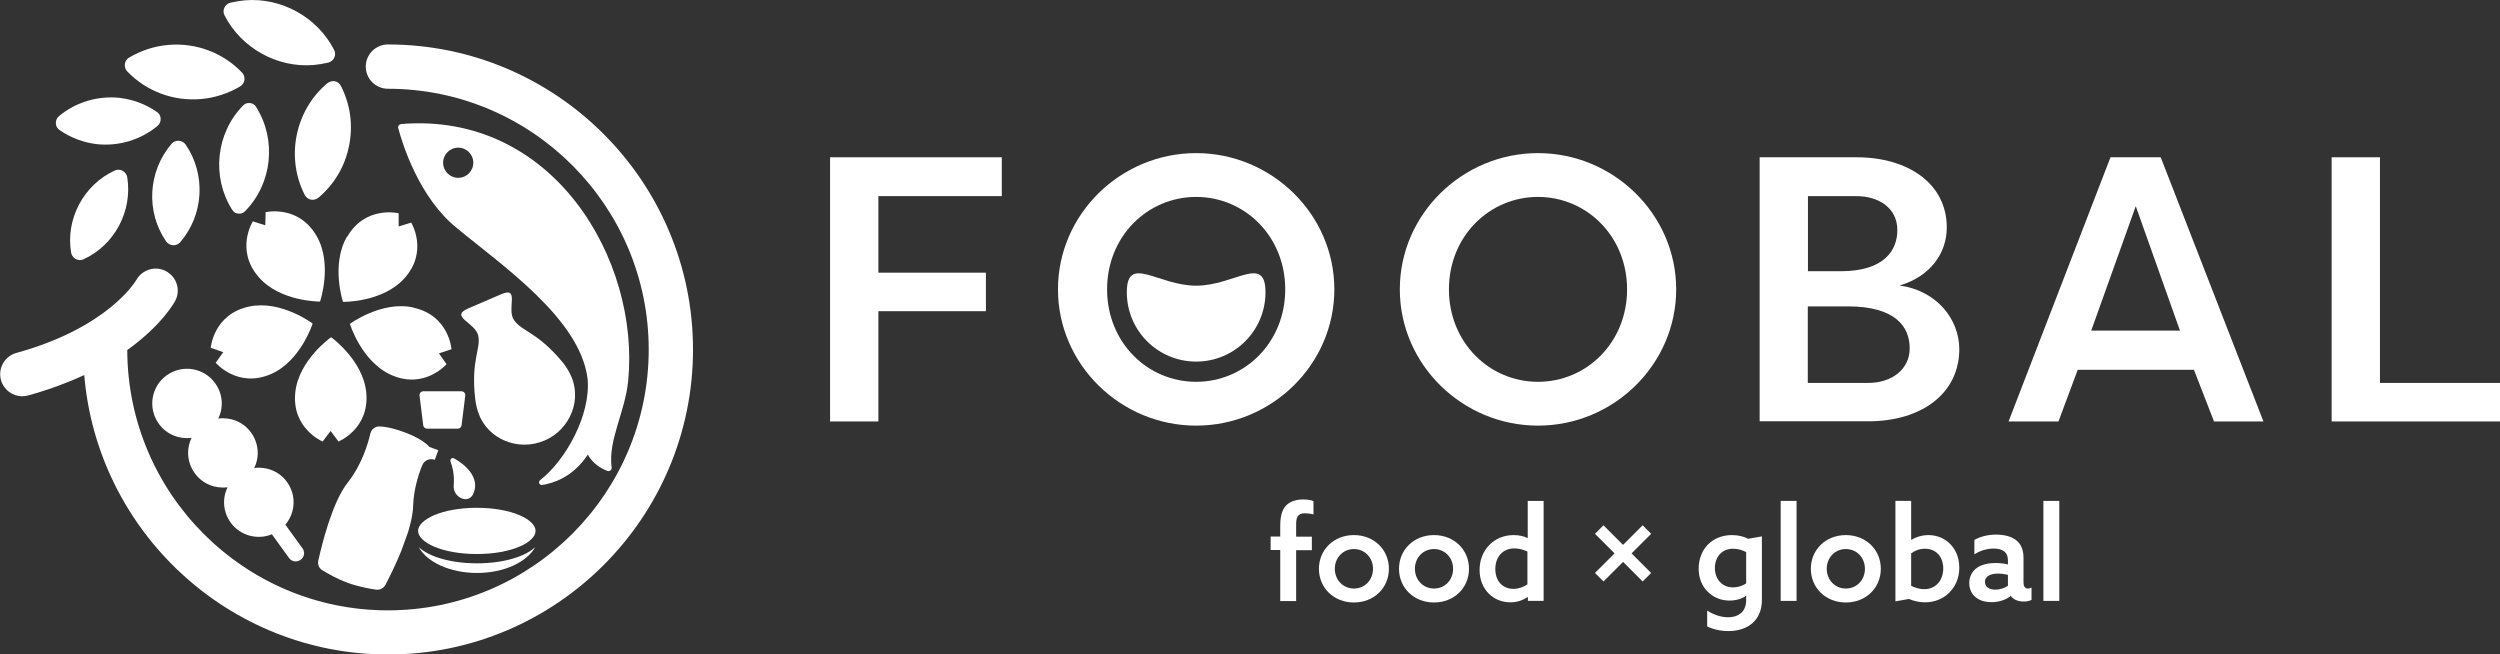 <?xml version="1.0" encoding="UTF-8"?><svg id="_イヤー_2" xmlns="http://www.w3.org/2000/svg" viewBox="0 0 155.77 40.77"><rect x="0" y="0" width="155.77" height="40.77" fill="#333333" stroke="none"/><defs><style>.cls-1{fill:#fff;}</style></defs><g id="_ゴ"><g><g><g><g><path class="cls-1" d="M51.72,26.26V9.8h10.7v2.42h-7.69v4.77h6.7v2.4h-6.7v6.87h-3.01Z"/><path class="cls-1" d="M74.53,9.54c4.7,0,8.61,3.81,8.61,8.49s-3.9,8.49-8.61,8.49-8.61-3.81-8.61-8.49,3.9-8.49,8.61-8.49Zm0,14.25c3.03,0,5.55-2.45,5.55-5.76s-2.52-5.76-5.55-5.76-5.55,2.45-5.55,5.76,2.52,5.76,5.55,5.76Z"/><path class="cls-1" d="M95.83,9.54c4.7,0,8.61,3.81,8.61,8.49s-3.9,8.49-8.61,8.49-8.61-3.81-8.61-8.49,3.9-8.49,8.61-8.49Zm0,14.25c3.03,0,5.55-2.45,5.55-5.76s-2.52-5.76-5.55-5.76-5.55,2.45-5.55,5.76,2.52,5.76,5.55,5.76Z"/><path class="cls-1" d="M118.36,17.79c2.3,.31,3.72,2.09,3.72,3.97,0,2.7-2.28,4.49-5.67,4.49h-6.77V9.8h6.04c3.22,0,5.62,1.65,5.62,4.37,0,1.55-.96,3.03-2.94,3.62Zm-3.67-.89c2.73,0,3.53-1.32,3.53-2.56,0-1.41-1.2-2.12-2.54-2.12h-3.03v4.68h2.05Zm-2.05,2.19v4.77h3.76c1.48,0,2.59-.85,2.59-2.16s-.85-2.61-3.86-2.61h-2.49Z"/><path class="cls-1" d="M125.15,26.26l6.35-16.46h3.13l6.4,16.46h-3.08l-1.25-3.22h-7.24l-1.2,3.22h-3.1Zm7.92-13.4l-2.77,7.74h5.53l-2.75-7.74Z"/><path class="cls-1" d="M155.77,23.86v2.4h-10.49V9.8h3.01v14.06h7.48Z"/></g><path class="cls-1" d="M78.85,18.21c0,2.39-1.93,4.32-4.32,4.32s-4.32-1.93-4.32-4.32,1.93-.41,4.32-.41,4.32-1.98,4.32,.41Z"/></g><g><path class="cls-1" d="M79.77,34.27h-.6v-.84h.6v-.69c0-.54,.1-.99,.39-1.27,.27-.26,.67-.35,1.04-.35,.23,0,.46,.03,.64,.1v.83c-.15-.04-.41-.07-.55-.07-.44,0-.53,.29-.53,.68v.78h.98v.84h-.98v3.17h-.99v-3.17Z"/><path class="cls-1" d="M84.36,33.34c1.25,0,2.18,.91,2.18,2.1s-.93,2.1-2.18,2.1-2.18-.91-2.18-2.1,.93-2.1,2.18-2.1Zm0,3.33c.69,0,1.19-.54,1.19-1.23s-.51-1.23-1.19-1.23-1.19,.54-1.19,1.23,.51,1.23,1.19,1.23Z"/><path class="cls-1" d="M89.35,33.34c1.25,0,2.18,.91,2.18,2.1s-.93,2.1-2.18,2.1-2.18-.91-2.18-2.1,.93-2.1,2.18-2.1Zm0,3.33c.69,0,1.19-.54,1.19-1.23s-.51-1.23-1.19-1.23-1.19,.54-1.19,1.23,.51,1.23,1.19,1.23Z"/><path class="cls-1" d="M95.18,37.2c-.27,.19-.64,.33-1.07,.33-1.05,0-1.92-.79-1.92-2.02s.89-2.17,2.12-2.17c.35,0,.63,.07,.86,.18h.02v-2.31h.99v6.23h-.98v-.23h-.02Zm0-2.83c-.23-.11-.51-.2-.82-.2-.75,0-1.19,.56-1.19,1.28s.42,1.24,1.13,1.24c.33,0,.64-.12,.87-.28v-2.04Z"/><path class="cls-1" d="M101.66,34.48l1.22,1.22-.53,.53-1.22-1.22-1.22,1.22-.53-.53,1.22-1.22-1.22-1.22,.53-.53,1.22,1.22,1.22-1.22,.53,.53-1.22,1.22Z"/><path class="cls-1" d="M106.38,38.05c.39,.25,.85,.41,1.29,.41,.69,0,1.13-.38,1.13-1.06v-.25l-.02-.02c-.26,.19-.64,.29-1.02,.29-1.04,0-1.92-.79-1.92-1.98s.81-2.1,2.08-2.1c.4,0,.73,.09,1.01,.23l.85-.15v3.97c0,1.22-.83,1.93-2.09,1.93-.51,0-.98-.12-1.32-.29v-.98Zm2.42-3.65c-.21-.12-.52-.21-.82-.21-.72,0-1.13,.55-1.13,1.2,0,.69,.45,1.21,1.13,1.21,.29,0,.61-.1,.82-.25v-1.94Z"/><path class="cls-1" d="M110.95,31.21h.99v6.23h-.99v-6.23Z"/><path class="cls-1" d="M115.01,33.34c1.25,0,2.18,.91,2.18,2.1s-.93,2.1-2.18,2.1-2.18-.91-2.18-2.1,.93-2.1,2.18-2.1Zm0,3.33c.69,0,1.19-.54,1.19-1.23s-.51-1.23-1.19-1.23-1.19,.54-1.19,1.23,.51,1.23,1.19,1.23Z"/><path class="cls-1" d="M118.09,31.21h.99v2.42h.02c.25-.15,.63-.29,1.06-.29,1.04,0,1.92,.8,1.92,2.03s-.91,2.16-2.14,2.16c-.38,0-.71-.09-1-.21l-.84,.15v-6.26Zm1.81,5.5c.74,0,1.18-.58,1.18-1.29s-.43-1.23-1.14-1.23c-.34,0-.64,.12-.86,.29v2.02c.21,.12,.54,.21,.82,.21Z"/><path class="cls-1" d="M125.27,37.14c-.24,.2-.66,.38-1.19,.38-.33,0-.66-.07-.93-.27-.28-.2-.45-.52-.45-.92,0-.44,.21-.77,.51-.97,.3-.2,.71-.28,1.13-.28,.28,0,.53,.03,.77,.09v-.24c0-.24-.06-.42-.2-.55-.15-.13-.38-.2-.68-.2-.48,0-.9,.16-1.21,.36v-.9c.32-.18,.78-.33,1.35-.33,.52,0,.99,.12,1.29,.38,.27,.23,.42,.57,.42,1.07v1.54c0,.22,.08,.37,.28,.37,.07,0,.15-.02,.22-.06v.77c-.12,.06-.29,.1-.49,.1-.33,0-.64-.11-.82-.37h-.02Zm-.16-1.32c-.18-.05-.42-.08-.62-.08-.41,0-.81,.13-.81,.52,0,.33,.29,.48,.64,.48,.3,0,.6-.11,.79-.24v-.68Z"/><path class="cls-1" d="M127.32,31.21h.99v6.23h-.99v-6.23Z"/></g></g><g><path class="cls-1" d="M12.52,6.17c.86-.07,1.71-.35,2.45-.79,.15-.09,.24-.24,.26-.4,.02-.17-.03-.34-.15-.46-1.19-1.24-2.87-1.87-4.59-1.72-.86,.07-1.71,.35-2.45,.79-.15,.09-.24,.24-.26,.4-.02,.17,.03,.34,.15,.46,1.19,1.24,2.87,1.87,4.59,1.72Z"/><path class="cls-1" d="M6.02,8.98c1.36,.15,2.74-.26,3.79-1.13,.13-.11,.21-.28,.2-.45,0-.17-.09-.33-.24-.43-.68-.47-1.47-.77-2.3-.87-1.36-.15-2.74,.26-3.79,1.13-.13,.11-.21,.28-.2,.45,0,.17,.09,.33,.24,.43,.68,.47,1.47,.77,2.3,.87Z"/><path class="cls-1" d="M15.57,6.42s-.07,0-.11,0c-.12,.01-.23,.07-.31,.15-1.7,1.73-1.98,4.46-.68,6.51,.08,.13,.22,.22,.38,.23,.04,0,.07,0,.11,0,.12-.01,.23-.07,.31-.15,1.7-1.73,1.98-4.46,.68-6.51-.08-.13-.22-.22-.38-.23Z"/><path class="cls-1" d="M19.55,4.05c.3-.03,.61-.08,.91-.15,.16-.04,.3-.16,.37-.31,.07-.15,.07-.33-.01-.48C19.77,1.07,17.54-.17,15.26,.02c-.3,.03-.61,.08-.91,.15-.16,.04-.3,.16-.37,.31-.07,.15-.07,.33,.01,.48,1.05,2.04,3.28,3.28,5.56,3.09Z"/><path class="cls-1" d="M20.65,5.07c-.09,.02-.18,.06-.26,.12-2.01,1.69-2.6,4.62-1.4,6.96,.08,.15,.22,.26,.38,.29,.07,.01,.14,.01,.21,0,.09-.02,.18-.06,.26-.12,.99-.84,1.66-1.96,1.91-3.24,.26-1.28,.08-2.57-.51-3.73-.08-.15-.22-.26-.38-.29-.07-.01-.14-.01-.21,0Z"/><path class="cls-1" d="M11.57,9.01c-.1-.14-.26-.23-.43-.24h-.03c-.16,0-.32,.07-.42,.19-.72,.84-1.13,1.87-1.2,2.98-.06,1.11,.23,2.18,.86,3.1,.1,.14,.26,.23,.43,.24h.03c.16,0,.32-.07,.42-.19,1.47-1.71,1.61-4.21,.34-6.08Z"/><path class="cls-1" d="M7.64,10.64c-.15-.08-.34-.09-.5-.01-.95,.44-1.71,1.17-2.21,2.1-.49,.93-.67,1.97-.5,3,.02,.15,.11,.28,.23,.37,.02,.01,.04,.02,.06,.04,.15,.08,.34,.09,.5,.01,1.93-.9,3.04-3,2.71-5.1-.02-.15-.11-.28-.23-.37-.02-.01-.04-.02-.06-.03Z"/><path class="cls-1" d="M24.17,2.77c-.76,0-1.38,.62-1.38,1.38s.62,1.38,1.38,1.38c8.96,0,16.25,7.29,16.25,16.25s-7.29,16.25-16.25,16.25S7.95,30.75,7.93,21.81c2.15-1.54,2.94-2.97,2.99-3.07,.35-.67,.09-1.48-.57-1.84-.66-.36-1.49-.11-1.86,.55-.02,.03-1.7,2.95-7.47,4.54-.73,.2-1.16,.96-.96,1.69,.17,.61,.72,1.01,1.33,1.01,.12,0,.24-.02,.36-.05,1.34-.37,2.5-.81,3.5-1.27,.81,9.73,8.99,17.41,18.93,17.41,10.48,0,19-8.52,19-19S34.65,2.77,24.17,2.77Z"/><path class="cls-1" d="M24.96,7.75c-.1,0-.18,.12-.15,.22,.26,.99,1.31,4.37,3.67,6.25,2.7,2.25,7.66,5.61,8.13,9.37,.22,2.23-1.35,5.08-2.96,6.33-.06,.05-.08,.13-.05,.2,.03,.07,.11,.11,.18,.1,.65-.11,1.88-.44,2.85-1.9,0,0,.28,.66,1.21,1.02,.14,.05,.29-.06,.27-.21-.23-1.72,.84-3.44,1.03-5.4,.74-7.55-4.69-16.8-14.18-16Zm3.61,3.33c-.52,.01-.95-.4-.96-.92-.01-.52,.4-.95,.92-.96s.95,.4,.96,.92c.01,.52-.4,.95-.92,.96Z"/><path class="cls-1" d="M29.71,31.64c-2.19,0-3.66,.74-3.66,1.44s1.47,1.44,3.66,1.44,3.66-.74,3.66-1.44-1.47-1.44-3.66-1.44Z"/><path class="cls-1" d="M26.09,34.09c.52,.94,1.95,1.61,3.63,1.61s3.1-.67,3.63-1.61c-.64,.6-2,1.01-3.63,1.01s-2.99-.41-3.63-1.01Z"/><path class="cls-1" d="M20.07,35.52c.35,.22,.95,.56,1.61,.8,.66,.24,1.34,.36,1.75,.42,.24,.03,.46-.08,.58-.29,.23-.44,.64-1.25,1-2.14l.42-1.17c.17-.57,.3-1.13,.31-1.6,.03-.98,.3-1.89,.57-2.55,.12-.31,.47-.46,.78-.34l.22-.6-.55-.2c-.5-.57-1.63-.94-1.63-.94,0,0-.78-.31-1.47-.34-.27-.01-.52,.17-.58,.43-.15,.64-.53,1.95-1.41,3.06-.98,1.24-1.62,3.9-1.84,4.88-.05,.23,.05,.47,.25,.59Z"/><path class="cls-1" d="M14.37,32.56c.6,.82,1.67,1.1,2.57,.73l1.07,1.48c.17,.23,.49,.28,.72,.11,.06-.04,.11-.1,.15-.16,.1-.17,.09-.39-.03-.55l-1.07-1.48c.63-.74,.7-1.84,.1-2.66-.48-.67-1.28-.97-2.04-.87,.34-.69,.29-1.54-.2-2.21-.48-.67-1.28-.97-2.04-.87,.34-.69,.29-1.54-.2-2.21-.7-.97-2.05-1.18-3.02-.48-.97,.7-1.18,2.05-.48,3.02,.48,.67,1.28,.97,2.04,.87-.34,.69-.29,1.54,.2,2.21,.48,.67,1.28,.97,2.04,.87-.34,.69-.29,1.54,.2,2.21Z"/><path class="cls-1" d="M25.76,19.16c-1.98-.44-3.96,1.02-3.96,1.02,0,0,.72,2.35,2.57,3.18,2.08,.93,3.45-.67,3.45-.67l-.47-.67,.78-.26s-.14-2.1-2.37-2.59Z"/><path class="cls-1" d="M21.63,14.73c-1.03,1.74-.26,4.08-.26,4.08,0,0,2.46,.04,3.82-1.46,1.53-1.69,.43-3.48,.43-3.48l-.78,.24v-.82s-2.05-.51-3.2,1.45Z"/><path class="cls-1" d="M15.75,13.8s-1.12,1.78,.39,3.49c1.34,1.52,3.8,1.5,3.8,1.5,0,0,.8-2.33-.21-4.08-1.13-1.97-3.18-1.49-3.18-1.49l-.02,.82-.78-.25Z"/><path class="cls-1" d="M13.92,21.93l-.48,.67s1.35,1.61,3.44,.71c1.86-.81,2.6-3.15,2.6-3.15,0,0-1.96-1.48-3.95-1.06-2.23,.47-2.4,2.57-2.4,2.57l.77,.27Z"/><path class="cls-1" d="M20.11,27.5l.49-.65,.49,.66s1.95-.79,1.73-3.05c-.19-2.02-2.19-3.45-2.19-3.45,0,0-2.01,1.41-2.23,3.43-.24,2.26,1.7,3.07,1.7,3.07Z"/><path class="cls-1" d="M29.51,30.72c.4-.98-.54-1.79-1.22-2.16-.12-.07-.27,.05-.22,.19,.12,.33,.26,.85,.2,1.5-.07,.73,.93,1.23,1.24,.48Z"/><path class="cls-1" d="M33.93,27.45c1.61-.69,2.38-2.6,1.59-4.16-.13-.25-.29-.51-.5-.76-1.57-1.87-2.5-1.87-2.99-2.58-.49-.7,.4-2.14-.82-1.61l-2.02,.87c-1.23,.53,.43,.87,.61,1.71,.17,.84-.47,1.51-.19,3.94,.04,.32,.11,.62,.2,.88,.59,1.65,2.51,2.4,4.11,1.71h.02Z"/><path class="cls-1" d="M28.75,24.38h-2.37c-.15,0-.26,.13-.24,.27l.23,1.85c.02,.12,.12,.21,.24,.21h1.91c.12,0,.23-.09,.24-.21l.23-1.85c.02-.15-.1-.27-.24-.27Z"/></g></g></g></svg>